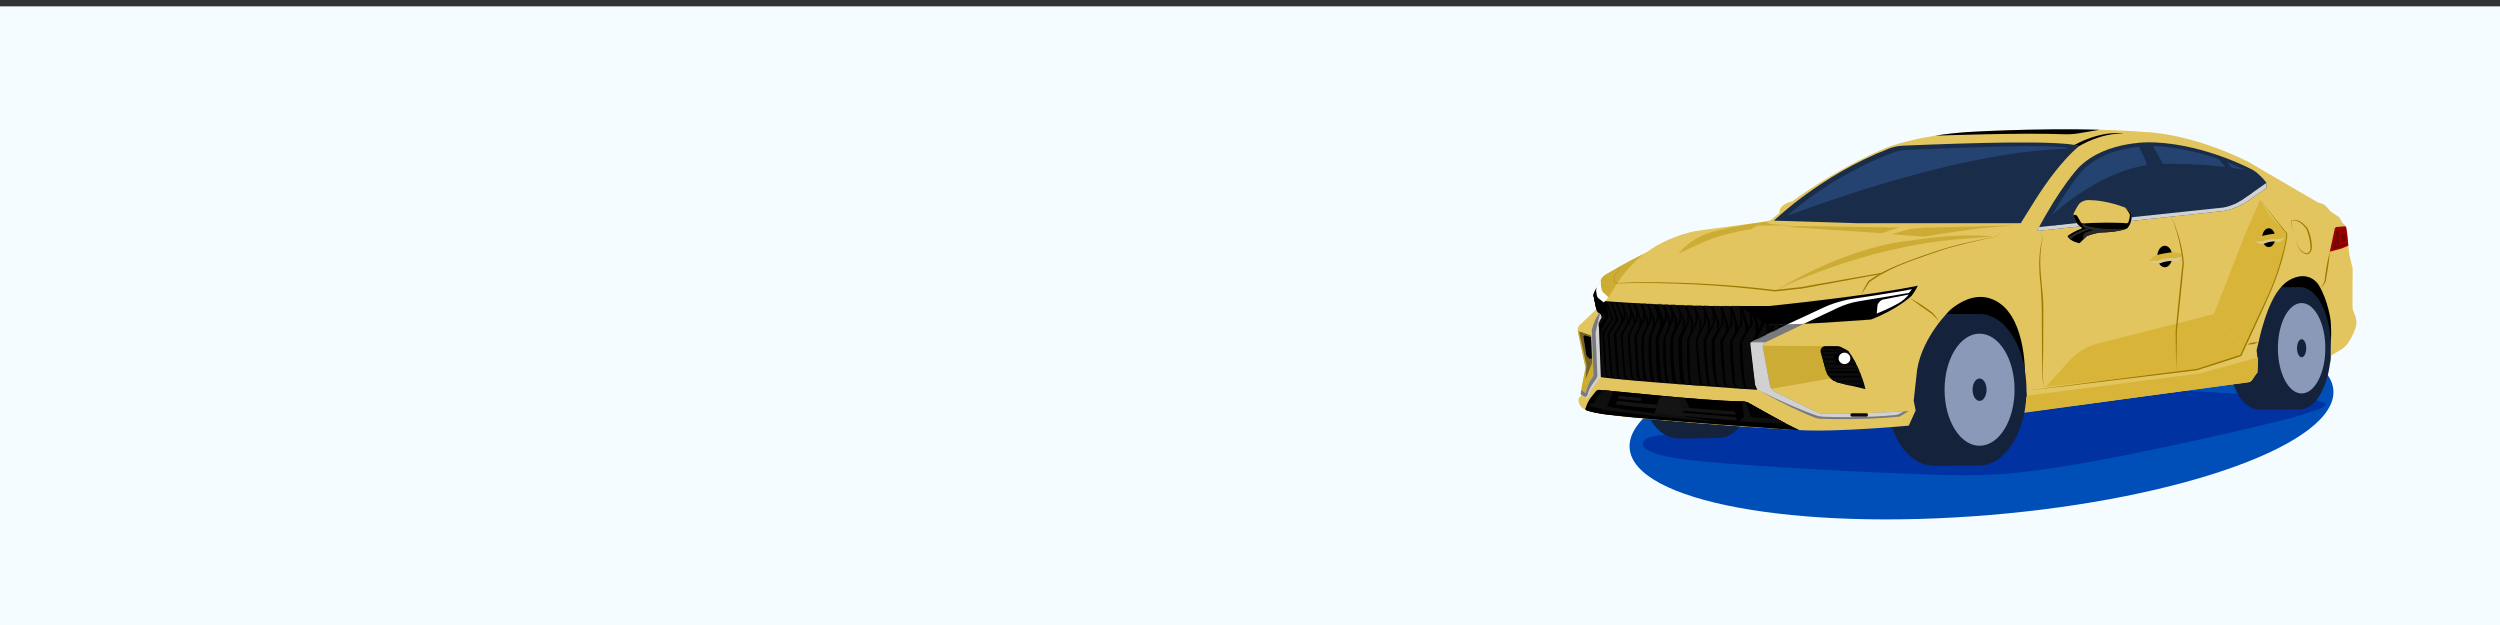 <?xml version="1.0" encoding="UTF-8"?> <svg xmlns="http://www.w3.org/2000/svg" width="1600" height="400" viewBox="0 0 1600 400" fill="none"><rect x="0" y="0" width="1600" height="400" fill="#333333" stroke="none"/><g clip-path="url(#clip0_1_1105)"><path d="M1600 4.07H0V404.07H1600V4.07Z" fill="#F5FCFF"></path><path d="M1273.27 329.61C1397.63 319.25 1496.16 283.39 1493.34 249.5C1490.52 215.61 1387.41 196.54 1263.05 206.89C1138.69 217.24 1040.16 253.11 1042.98 287C1045.8 320.89 1148.9 339.96 1273.27 329.61Z" fill="#004EB7"></path><path d="M1183.02 265.75C1151.82 269.19 1068.52 277.8 1059.83 278.83C1051.14 279.86 1041.82 288.24 1072.64 293.26C1103.46 298.29 1229.35 304.15 1255.64 304.15C1281.93 304.15 1298.59 302.47 1339 295.35C1379.41 288.23 1462.28 269.24 1471.68 265.89C1481.07 262.54 1503.05 258 1472.83 254.96C1442.61 251.92 1360.21 248.13 1335.69 246.97C1311.17 245.81 1212.82 262.47 1183.02 265.75Z" fill="#0032A1"></path><path d="M1222.49 217.08L1285.31 219.58L1297.2 253.25L1323.75 246.89L1457.86 213.54L1490.13 226.93L1499.87 213.69L1491.06 174.87L1431.83 171.11L1305.41 191.13L1262.44 180.39L1231.79 200.68L1222.49 217.08Z" fill="black"></path><path d="M1266.92 297.85C1283.52 297.85 1296.97 276.163 1296.97 249.41C1296.97 222.657 1283.52 200.97 1266.92 200.97C1250.32 200.97 1236.87 222.657 1236.87 249.41C1236.87 276.163 1250.32 297.85 1266.92 297.85Z" fill="#14233B"></path><path d="M1236.87 297.85C1253.47 297.85 1266.92 276.163 1266.92 249.41C1266.92 222.657 1253.47 200.97 1236.87 200.97C1220.27 200.97 1206.82 222.657 1206.82 249.41C1206.82 276.163 1220.27 297.85 1236.87 297.85Z" fill="#14233B"></path><path d="M1236.87 298.2L1266.92 297.85V200.97H1236.87V298.2Z" fill="#14233B"></path><path d="M1266.92 285.28C1279.29 285.28 1289.32 269.221 1289.32 249.41C1289.32 229.6 1279.29 213.54 1266.92 213.54C1254.55 213.54 1244.52 229.6 1244.52 249.41C1244.52 269.221 1254.55 285.28 1266.92 285.28Z" fill="#8B99B9"></path><path d="M1266.92 256.58C1269.39 256.58 1271.4 253.37 1271.4 249.41C1271.4 245.45 1269.39 242.24 1266.92 242.24C1264.45 242.24 1262.44 245.45 1262.44 249.41C1262.44 253.37 1264.45 256.58 1266.92 256.58Z" fill="#14233B"></path><path d="M1099.92 280.31C1114.8 280.31 1126.86 256.205 1126.86 226.47C1126.86 196.735 1114.8 172.63 1099.92 172.63C1085.04 172.63 1072.98 196.735 1072.98 226.47C1072.98 256.205 1085.04 280.31 1099.92 280.31Z" fill="#14233B"></path><path d="M1072.99 280.31C1087.87 280.31 1099.93 256.205 1099.93 226.47C1099.93 196.735 1087.87 172.63 1072.99 172.63C1058.11 172.63 1046.05 196.735 1046.05 226.47C1046.05 256.205 1058.11 280.31 1072.99 280.31Z" fill="#14233B"></path><path d="M1072.99 280.71L1099.92 280.31V172.64H1072.99V280.71Z" fill="#14233B"></path><path d="M1472.06 261.95C1482.97 261.95 1491.82 244.453 1491.82 222.87C1491.82 201.287 1482.97 183.79 1472.06 183.79C1461.15 183.79 1452.3 201.287 1452.3 222.87C1452.3 244.453 1461.15 261.95 1472.06 261.95Z" fill="#14233B"></path><path d="M1445.32 261.95C1456.23 261.95 1465.08 244.453 1465.08 222.87C1465.08 201.287 1456.23 183.79 1445.32 183.79C1434.41 183.79 1425.56 201.287 1425.56 222.87C1425.56 244.453 1434.41 261.95 1445.32 261.95Z" fill="#14233B"></path><path d="M1445.32 262.23L1472.06 261.95V183.79H1445.32V262.23Z" fill="#14233B"></path><path d="M1473.04 251.8C1481.42 251.8 1488.22 238.848 1488.22 222.87C1488.22 206.892 1481.42 193.94 1473.04 193.94C1464.66 193.94 1457.86 206.892 1457.86 222.87C1457.86 238.848 1464.66 251.8 1473.04 251.8Z" fill="#8B99B9"></path><path d="M1473.04 228.66C1474.67 228.66 1475.99 226.068 1475.99 222.87C1475.99 219.672 1474.67 217.08 1473.04 217.08C1471.41 217.08 1470.09 219.672 1470.09 222.87C1470.09 226.068 1471.41 228.66 1473.04 228.66Z" fill="#14233B"></path><path d="M1024.65 178.75C1025.41 177.38 1026.55 176.26 1027.93 175.52C1031.38 173.68 1038.5 169.08 1051.89 162.45C1053.23 161.79 1054.52 161.02 1055.73 160.15C1058.95 157.81 1067.43 152.4 1081.33 148.71C1083.35 148.17 1085.41 147.79 1087.48 147.52L1126.93 142.26L1131.83 141.28C1132.73 141.1 1133.57 140.69 1134.27 140.1L1138.8 136.26C1138.8 136.26 1137.77 131.09 1147.09 128.81C1147.09 128.81 1174.38 108.12 1208.56 94.01C1208.56 94.01 1227.57 86.76 1258.62 84.57C1258.62 84.57 1323.21 80.49 1373.69 84.57C1373.69 84.57 1400.97 84.88 1438.6 103.38L1483.75 129.72L1485.57 130.17C1486.83 130.49 1487.97 131.18 1488.83 132.17L1491.59 135.36L1497.23 139.12L1499.11 142.57L1500 143.35C1501.04 144.26 1501.7 145.53 1501.85 146.91L1503.51 162.64L1505.7 171.77L1505.59 195.1C1505.59 196.13 1505.66 197.16 1505.81 198.18L1507.3 202.01C1508.35 204.7 1508.4 207.67 1507.41 210.38C1506.4 213.14 1504.84 216.36 1503.01 219.16C1501.7 221.17 1499.9 222.82 1497.84 224.05L1489.04 229.29C1489.04 229.29 1493.16 223.8 1491.59 204.99C1491.59 204.99 1490.08 192.68 1484.15 182.68C1481.33 177.94 1475.74 175.71 1470.41 177.15C1466.47 178.22 1461.84 180.21 1457.09 187.34C1457.09 187.34 1450.67 195.9 1445.81 217.53L1444.24 224.11L1444.87 230.38L1444.61 237.09C1444.57 238.03 1444.27 238.95 1443.74 239.72L1441.35 243.21C1440.79 244.02 1439.92 244.56 1438.94 244.69L1293.1 264.24L1297.18 253.27L1295.93 246.69C1295.93 246.69 1298.12 215.65 1285.27 199.34C1285.27 199.34 1271.41 179.27 1248.4 198.09C1248.4 198.09 1230.4 215.02 1226.95 236.66L1224.76 256.41L1226.01 262.68L1221.62 272.4C1221.62 272.4 1175.21 276.79 1150.76 275.22C1150.76 275.22 1098.08 272.4 1049.8 267.69C1049.8 267.69 1032.51 266.44 1017.66 263.41C1015.89 263.05 1014.23 262.28 1012.8 261.16L1012.68 261.07C1011.37 260.04 1010.51 258.54 1010.29 256.89L1010.21 256.3C1010.07 255.23 1010.62 254.18 1011.58 253.7L1011.7 253.55C1012.3 252.79 1012.5 251.78 1012.24 250.85C1011.99 249.96 1011.98 249.01 1012.21 248.12L1014.74 235.38L1009.75 211.88C1009.44 210.43 1009.96 208.92 1011.1 207.97L1021.64 197.96L1019.95 189.74C1019.78 188.93 1019.9 188.08 1020.27 187.34L1024.51 178.99C1024.56 178.9 1024.61 178.82 1024.65 178.75Z" fill="#E2C55F"></path><path d="M1289.32 269.3L1294.92 267.05C1294.92 267.05 1299.51 252.27 1294.92 231.77L1291.39 230.36L1293.12 254.31L1289.32 265.24V269.3Z" fill="#14233B"></path><path d="M1488.57 213.69L1491.53 216.08C1491.53 216.08 1492.06 227.11 1491.28 232.08L1488.58 231.36V226.7V220.6V213.69H1488.57Z" fill="#14233B"></path><path d="M1130.09 249.48L1176.71 241.27L1173.55 221.49L1125.74 221.08L1130.09 249.48Z" fill="#CDAC35"></path><path d="M1125.74 221.08H1175.79L1203.32 200.68L1154.52 205.43L1125.74 221.08Z" fill="#E2C55F"></path><path d="M1215.77 266.61L1221.58 263.08C1221.58 263.08 1189.62 265.18 1167.41 264.89C1165.7 264.87 1164.03 264.47 1162.49 263.72L1136.04 250.83C1134.29 249.98 1133.05 248.35 1132.69 246.43L1128.19 222.2C1127.96 220.94 1128.6 219.67 1129.76 219.12L1158.64 205.29L1141.27 204.37L1113.11 218.42L1117.88 245.22C1117.88 245.22 1142.44 260.05 1161.83 267.38C1162.84 267.76 1163.9 267.97 1164.97 268C1171.82 268.23 1193.99 268.82 1215.77 266.61Z" fill="#787A7F"></path><path d="M1218.47 263.26C1209.91 263.77 1185.44 265.11 1167.4 264.88C1165.7 264.86 1164.02 264.46 1162.49 263.71L1136.04 250.82C1134.29 249.97 1133.05 248.34 1132.69 246.42L1128.19 222.19C1127.96 220.93 1128.6 219.66 1129.76 219.11H1119.2L1121.96 248.02C1121.96 248.02 1144.34 259.48 1162.08 265.76C1163.69 266.33 1165.37 266.65 1167.08 266.72C1173.91 266.99 1193.43 267.5 1213.04 265.62C1214.08 265.52 1215.09 265.19 1216 264.68L1218.47 263.26Z" fill="#D1D1D1"></path><path d="M1194.49 266.65H1185.26C1184.72 266.65 1184.29 266.21 1184.29 265.68V265.44C1184.29 264.9 1184.73 264.47 1185.26 264.47H1194.49C1195.03 264.47 1195.46 264.91 1195.46 265.44V265.68C1195.47 266.21 1195.03 266.65 1194.49 266.65Z" fill="#0C0C0C"></path><path d="M1012.67 251.06L1015.12 252.31L1020.48 240.84L1018.85 215.04L1009.77 211.88L1010.09 213.37L1014.76 235.38L1012.23 248.12C1012.22 248.11 1011.94 250.01 1012.67 251.06Z" fill="#CDAC35"></path><path d="M1014.09 214.75L1015.29 222.99L1016.48 223.76L1015.12 215.15L1014.09 214.75Z" fill="white"></path><path d="M1491.06 161.12C1490.76 165.82 1489.96 170.97 1489.21 175.64C1488.95 177.27 1488.67 178.9 1488.36 180.53C1487.38 181.95 1486.37 183.36 1485.31 184.74C1485.99 183.43 1487.16 181.11 1487.68 180.34C1488.34 173.86 1489.45 167.44 1491.06 161.12Z" fill="#9B7800"></path><path d="M1438.28 220.42C1440.45 219.31 1442.78 218.85 1445.21 219.09C1443.04 220.21 1440.71 220.65 1438.28 220.42Z" fill="#9B7800"></path><path d="M1296.46 259.86L1297.2 253.25L1407.89 238.98L1445.21 228.66L1444.88 238.47L1440.28 243.38L1296.97 261.74" fill="#D8B538"></path><path opacity="0.52" d="M1010.62 212.11C1010.99 212.11 1018.19 214.67 1018.19 214.67L1018.89 231.44C1018.91 231.98 1018.82 232.52 1018.62 233.02L1014.77 242.76L1015.33 234.45C1015.36 233.97 1015.33 233.48 1015.22 233L1010.62 212.11Z" fill="#232222"></path><path d="M1018.24 215.79L1014.53 214.69C1013.94 214.52 1013.38 215.01 1013.47 215.61L1015.28 227.27C1015.28 227.27 1016.88 230.3 1018.8 229.48L1018.24 215.79Z" fill="black"></path><path d="M1135.32 141.22C1135.32 141.22 1164.52 112.43 1208.74 95.16C1211.66 94.02 1214.74 93.35 1217.87 93.22C1262.54 91.38 1318.49 89.63 1330.79 93.45C1330.79 93.45 1319.07 101.84 1302.51 128.05L1293.28 142.84C1293.28 142.84 1230.86 142.84 1188.07 142.84L1135.32 141.22Z" fill="#192D4B"></path><path d="M1143.49 138.46C1143.49 138.46 1170.57 112.98 1211.56 97.7C1214.26 96.69 1217.12 96.1 1220.02 95.99C1261.44 94.36 1314.57 91.98 1323.64 94.83C1323.64 94.83 1313.85 103.61 1298.5 126.81L1289.94 139.9C1289.94 139.9 1232.07 139.9 1192.4 139.9L1143.49 138.46Z" fill="#254370"></path><path d="M1210 149.91L1230.79 151.45C1265.86 146.02 1265.64 146.2 1289.39 144.25L1231.11 145.72L1222.76 146.52L1210 149.91Z" fill="#CDAC35"></path><path d="M1074.17 162.45C1074.17 162.45 1088.88 154.96 1099.39 151.45C1099.39 151.45 1109.11 148.49 1120.38 146.72C1121.28 146.58 1124.21 144.45 1125.11 144.37L1148.81 144.25C1148.81 144.25 1148.26 144.25 1137.83 143.75C1130.55 143.4 1130.4 141.86 1130.4 141.86C1130.4 141.86 1113.67 143.75 1096.87 148.12C1090.79 149.7 1085.06 152.49 1080.18 156.44C1078.05 158.15 1075.93 160.17 1074.17 162.45Z" fill="#CDAC35"></path><path d="M1142.12 145.16L1204.25 149.25L1215.58 145.6L1152.69 144.65L1142.12 145.16Z" fill="#CDAC35"></path><path d="M1135.96 186.06C1135.96 186.06 1190.84 157.81 1255.44 152.96L1275.3 151.43C1275.3 151.43 1257.36 148.43 1221.59 154.13C1221.58 154.15 1186.23 156.15 1135.96 186.06Z" fill="#CDAC35"></path><path d="M1139.35 139.9C1139.35 139.9 1249.67 95.97 1325.8 95.15L1303.7 124.08L1291.25 141.86L1236.39 140.87L1173.33 141.86L1139.35 139.9Z" fill="#192D4B"></path><path d="M1178.78 233.34C1181.79 233.34 1184.23 231.603 1184.23 229.46C1184.23 227.317 1181.79 225.58 1178.78 225.58C1175.77 225.58 1173.33 227.317 1173.33 229.46C1173.33 231.603 1175.77 233.34 1178.78 233.34Z" stroke="#262C00" stroke-miterlimit="10"></path><path d="M1165.29 225.49L1168.46 236.95C1169.56 240.92 1172.73 243.98 1176.74 244.94L1193.87 249.02C1193.87 249.02 1190.26 234.06 1182.9 224.7C1182.59 224.31 1179.83 222.89 1178.23 222.09C1177.5 221.72 1176.69 221.53 1175.87 221.53H1168.22C1167.25 221.53 1166.34 221.99 1165.77 222.77C1165.21 223.57 1165.03 224.56 1165.29 225.49Z" fill="black"></path><path d="M1187.83 247.27L1193.48 248.68L1193.07 246.89L1187.83 247.27Z" fill="#0C0C0C"></path><path d="M1182.96 246.59L1193.13 246.29L1192.46 244.17L1174.93 244.49L1182.96 246.59Z" fill="#0C0C0C"></path><path d="M1170.86 241.5L1173.42 243.7H1192.31L1191.55 241.5H1170.86Z" fill="#0C0C0C"></path><path d="M1170.13 240.57H1191.21L1190.51 238.73H1169.1L1170.13 240.57Z" fill="#0C0C0C"></path><path d="M1168.65 237.54H1190.03L1189.28 235.92L1168.24 236.14L1168.65 237.54Z" fill="#0C0C0C"></path><path d="M1168.06 235.46H1189.13L1188.28 233.64L1167.42 233.15L1168.06 235.46Z" fill="#0C0C0C"></path><path d="M1167.2 232.37L1187.83 232.72L1186.73 230.64L1166.58 230.11L1167.2 232.37Z" fill="#0C0C0C"></path><path d="M1166.34 229.26L1185.95 230L1184.8 227.44H1165.84L1166.34 229.26Z" fill="#0C0C0C"></path><path d="M1165.63 226.67H1184.03L1182.96 224.88L1165.23 225.26L1165.63 226.67Z" fill="#0C0C0C"></path><path d="M1165.26 224.46C1165.27 224.36 1182.39 224.46 1182.39 224.46L1180.48 223.4H1165.58L1165.26 224.46Z" fill="#0C0C0C"></path><path d="M1179.09 233.24C1182.1 233.24 1184.54 231.503 1184.54 229.36C1184.54 227.217 1182.1 225.48 1179.09 225.48C1176.08 225.48 1173.64 227.217 1173.64 229.36C1173.64 231.503 1176.08 233.24 1179.09 233.24Z" fill="black"></path><path d="M1180.47 233.01C1182.55 233.01 1184.23 231.376 1184.23 229.36C1184.23 227.344 1182.55 225.71 1180.47 225.71C1178.39 225.71 1176.71 227.344 1176.71 229.36C1176.71 231.376 1178.39 233.01 1180.47 233.01Z" fill="white"></path><path d="M1012.05 249.47L1014.39 251.43C1014.56 251.58 1014.83 251.49 1014.88 251.27C1015.25 249.68 1016.66 244.48 1019.83 240.73L1018.7 211.48C1018.7 211.48 1020.09 204.76 1023.49 200.59L1026.16 201.22L1028.46 210.45L1025.58 239.64L1018.92 248.7L1016.8 253.99C1016.54 254.64 1015.75 254.9 1015.15 254.53L1011.6 252.3L1012.05 249.47Z" fill="#D1D1D1"></path><path d="M1297.06 260.4L1295.71 264.11L1439.01 244.56C1439.97 244.43 1440.83 243.89 1441.38 243.08L1442.25 241.78L1297.06 260.4Z" fill="#D8B538"></path><path d="M1021.74 197.96L1020.05 189.74C1019.88 188.93 1020 188.08 1020.37 187.34L1024.61 178.99C1025.36 177.51 1026.55 176.3 1028.02 175.52C1031.47 173.68 1038.59 169.08 1051.98 162.45C1051.98 162.45 1040.81 171.7 1034.71 181.77L1029.42 190.31L1021.74 197.96Z" fill="#CDAC35"></path><path d="M1024.56 241.34L1023.47 213.15L1023.33 208.29C1023.3 207.25 1023.54 206.21 1024.03 205.29L1025.06 203.34L1024.57 201.33C1024.57 201.33 1022.1 200.03 1021.56 197.44L1019.97 189.73C1019.97 189.73 1019.54 188.81 1020.29 187.33L1021.9 184.15C1021.9 184.15 1022.01 187.24 1023.59 190.15L1026.72 192.7C1026.72 192.7 1074.34 196.46 1115.07 195.92C1115.07 195.92 1132.26 207.63 1132.26 207.75C1132.26 207.87 1143.5 207.76 1143.5 207.76L1120.07 219.02L1123.25 246.36L1124.59 249.46C1124.58 249.47 1042.15 244.01 1024.56 241.34Z" fill="black"></path><mask id="mask0_1_1105" style="mask-type:luminance" maskUnits="userSpaceOnUse" x="1019" y="184" width="125" height="66"><path d="M1024.56 241.34L1023.47 213.15L1023.33 208.29C1023.3 207.25 1023.54 206.21 1024.03 205.29L1025.06 203.34L1024.57 201.33C1024.57 201.33 1022.1 200.03 1021.56 197.44L1019.97 189.73C1019.97 189.73 1019.54 188.81 1020.29 187.33L1021.9 184.15C1021.9 184.15 1022.01 187.24 1023.59 190.15L1026.72 192.7C1026.72 192.7 1074.34 196.46 1115.07 195.92C1115.07 195.92 1132.26 207.63 1132.26 207.75C1132.26 207.87 1143.5 207.76 1143.5 207.76L1120.07 219.02L1123.25 246.36L1124.59 249.46C1124.58 249.47 1042.15 244.01 1024.56 241.34Z" fill="white"></path></mask><g mask="url(#mask0_1_1105)"><path d="M1028.18 197.07L1029.57 201.57C1029.7 202 1029.65 202.46 1029.43 202.86L1024.7 211.31C1024.61 211.48 1024.56 211.66 1024.56 211.85V239.72C1024.56 240.01 1024.66 240.3 1024.85 240.52L1025.54 241.35H1028.32L1027.4 239.08C1027.27 238.85 1027.2 238.6 1027.18 238.35L1025.32 213.21C1025.3 212.94 1025.37 212.68 1025.53 212.46L1030.94 204.92C1031.3 204.42 1031.38 203.78 1031.17 203.21L1028.49 195.93L1028.18 197.07Z" fill="#0C0C0C"></path><path d="M1029.25 195.02V193.21H1030.6L1033.74 202.56C1033.79 202.72 1033.82 202.88 1033.82 203.05V205.08C1033.82 205.56 1033.68 206.03 1033.41 206.43L1029.09 212.8C1028.8 213.24 1028.66 213.76 1028.7 214.28L1030.7 239.02C1030.73 239.35 1030.82 239.67 1030.97 239.97L1031.85 241.65L1029.64 241.56L1028.59 239.41C1028.44 239.1 1028.35 238.77 1028.33 238.43L1026.73 213.83C1026.7 213.43 1026.81 213.03 1027.03 212.69L1032.18 204.74C1032.45 204.33 1032.51 203.81 1032.34 203.34L1029.25 195.02Z" fill="#0C0C0C"></path><path d="M1031.71 193.22L1033.81 193.59L1037.39 202.99C1037.45 203.16 1037.49 203.34 1037.49 203.52V205.54C1037.49 205.97 1037.37 206.39 1037.15 206.76L1033.03 213.48C1032.82 213.83 1032.72 214.24 1032.75 214.65L1034.57 239.63C1034.59 239.94 1034.69 240.24 1034.85 240.5L1035.88 242.24L1033.22 242.23L1032.02 239.6C1031.96 239.46 1031.92 239.31 1031.91 239.15L1030.13 214.55C1030.1 214.05 1030.22 213.56 1030.49 213.14L1035.56 205.11C1035.83 204.67 1035.88 204.13 1035.7 203.65L1031.71 193.22Z" fill="#0C0C0C"></path><path d="M1039.54 205.04L1034.84 212.86C1034.53 213.37 1034.39 213.96 1034.43 214.55L1036.17 240.06L1037.48 242.68L1040.47 243.05L1039.22 240.68L1037.19 215.23C1037.13 214.48 1037.3 213.72 1037.68 213.07L1040.99 207.32C1041.25 206.87 1041.37 206.35 1041.33 205.83L1041.18 203.66C1041.16 203.34 1041.08 203.02 1040.96 202.72L1040.39 201.34L1040.19 203.63C1040.18 203.78 1040.13 203.93 1040.06 204.07L1039.54 205.04Z" fill="#0C0C0C"></path><path d="M1038.92 203.34L1034.67 193.65C1036.2 193.7 1037.26 193.78 1037.26 193.78L1038.77 197.66C1039 198.26 1039.12 198.91 1039.12 199.55L1039.08 203.31C1039.07 203.39 1038.95 203.41 1038.92 203.34Z" fill="#0C0C0C"></path><path d="M1038.45 193.93C1039.9 193.93 1041.5 194.04 1041.5 194.04L1042.94 197.63C1043.07 197.95 1043.13 198.29 1043.11 198.63L1042.91 203.35C1042.9 203.67 1042.81 203.98 1042.66 204.27L1042.13 205.29L1042.12 204.4C1042.12 204.08 1042.06 203.76 1041.95 203.46L1038.45 193.93Z" fill="#0C0C0C"></path><path d="M1044.21 201.88V203.82C1044.21 203.98 1044.17 204.15 1044.09 204.29L1039.07 213.17C1038.66 213.89 1038.47 214.71 1038.52 215.54C1038.78 220.04 1039.71 235.27 1040.64 240.43L1041.73 243.05L1044.86 243.31L1043.55 240.32C1043.55 240.32 1041.62 221.9 1041.76 214.75C1041.76 214.5 1041.83 214.26 1041.95 214.03L1045.16 207.98C1045.26 207.8 1045.31 207.59 1045.31 207.39V204.12C1045.31 203.96 1045.27 203.81 1045.19 203.67L1044.21 201.88Z" fill="#0C0C0C"></path><path d="M1042.68 194.21H1045.31L1047.22 199.07V203.94L1046.3 205.72V203.38L1042.68 194.21Z" fill="#0C0C0C"></path><path d="M1048.35 201.88V203.85C1048.35 204.09 1048.29 204.31 1048.17 204.52C1047.38 205.86 1044.24 211.35 1043.12 214.86C1043.12 214.86 1044.28 238.54 1044.99 240.73C1044.99 240.73 1045.5 242.22 1046.21 243.31L1049.22 243.74C1049.22 243.74 1048.1 242.06 1047.54 240.48C1047.54 240.48 1046.03 221.33 1046.17 214.91C1046.17 214.91 1047.41 212.36 1049.07 208.71C1049.16 208.5 1049.22 208.27 1049.22 208.04V204.38C1049.22 204.07 1049.16 203.76 1049.03 203.47L1048.35 201.88Z" fill="#0C0C0C"></path><path d="M1046.73 194.21H1049.57L1051.3 198.76C1051.43 199.11 1051.5 199.48 1051.5 199.85V204.31C1051.5 204.49 1051.45 204.66 1051.36 204.81L1050.6 206.06L1050.55 204.5C1050.54 204.3 1050.5 204.1 1050.43 203.91L1046.73 194.21Z" fill="#0C0C0C"></path><path d="M1051.17 194.21H1053.75L1055.66 199.61V204.79L1054.78 206.7L1054.85 204.5L1051.17 194.21Z" fill="#0C0C0C"></path><path d="M1052.67 202.48V205.29C1052.67 205.29 1048.6 212.11 1047.55 215.38C1047.55 215.38 1048.49 234.76 1049.22 240.62C1049.22 240.62 1049.83 242.85 1050.51 243.74H1052.67C1052.67 243.74 1052.42 243.27 1051.68 241.17C1051.68 241.17 1049.6 223.39 1050.82 214.88L1053.91 208.34L1053.42 203.65L1052.67 202.23" fill="#0C0C0C"></path><path d="M1056.88 202.23V205C1056.88 205 1054.67 208.81 1052.18 215.45C1052.18 215.45 1051.61 229.82 1053.42 241.66L1054.49 244.16H1057.16L1056.33 241.95C1056.33 241.95 1054.32 228.74 1055.22 215.66L1057.85 209.5V204.81L1056.88 202.23Z" fill="#0C0C0C"></path><path d="M1054.97 194.21C1054.99 194.3 1057.85 194.21 1057.85 194.21L1060.26 199.96V204.72L1058.99 207.75L1059.06 204.65L1054.97 194.21Z" fill="#0C0C0C"></path><path d="M1061.33 202.6V205.29C1061.33 205.29 1058.85 208.96 1056.92 216.15C1056.92 216.15 1056.42 234.17 1058.62 243.05L1059.1 244.5H1061.33L1060.64 242.25C1060.64 242.25 1059.38 226.04 1059.63 216.4C1059.63 216.4 1061.02 212.24 1062.28 209.85V204.62L1061.33 202.6Z" fill="#0C0C0C"></path><path d="M1060.7 194.21H1063.54L1065.27 198.76C1065.4 199.11 1065.47 199.48 1065.47 199.85V204.31C1065.47 204.49 1065.42 204.66 1065.33 204.81L1064.57 206.06L1064.52 204.5C1064.51 204.3 1064.47 204.1 1064.4 203.91L1060.7 194.21Z" fill="#0C0C0C"></path><path d="M1065.14 194.21H1067.72L1069.63 199.61V204.79L1068.75 206.7L1068.82 204.5L1065.14 194.21Z" fill="#0C0C0C"></path><path d="M1066.64 202.49V205.4C1066.64 205.4 1062.61 213.36 1061.56 216.75C1061.56 216.75 1062.46 235.92 1063.19 241.99C1063.19 241.99 1063.8 244.3 1064.48 245.22H1066.64C1066.64 245.22 1066.39 244.73 1065.65 242.56C1065.65 242.56 1063.5 225.3 1064.72 216.49L1067.88 208.56L1067.39 203.7L1066.64 202.23" fill="#0C0C0C"></path><path d="M1070.85 202.23V205.07C1070.85 205.07 1068.93 208.46 1066.65 214.43C1066.31 215.31 1066.13 216.25 1066.11 217.19C1066.02 221.16 1065.92 232.76 1067.39 242.65L1068.46 245.21H1071.13L1070.3 242.94C1070.3 242.94 1068.29 229.39 1069.19 215.98L1071.67 210.03C1071.77 209.79 1071.82 209.54 1071.82 209.28V204.86L1070.85 202.23Z" fill="#0C0C0C"></path><path d="M1068.94 194.21C1068.97 194.3 1072.11 194.21 1072.11 194.21L1074.76 199.96V204.72L1073.37 207.75L1073.45 204.65L1068.94 194.21Z" fill="#0C0C0C"></path><path d="M1076.13 202.6V205.38C1076.13 205.38 1073.19 209.18 1070.9 216.61C1070.9 216.61 1070.3 235.25 1072.92 244.43L1073.49 245.93H1076.13L1075.31 243.6C1075.31 243.6 1073.82 226.84 1074.12 216.87C1074.12 216.87 1075.57 213.08 1076.98 210.57C1077.16 210.26 1077.26 209.91 1077.26 209.55V204.69L1076.13 202.6Z" fill="#0C0C0C"></path><path d="M1073.79 195.13H1077.76L1079.92 200.14V206.06L1077.9 210.11L1078.6 206.06L1073.79 195.13Z" fill="#0C0C0C"></path><path d="M1080.89 202.62V206.7C1080.89 206.7 1078.45 211.22 1076.5 217.14C1076.5 217.14 1076.43 235.13 1077.96 243.73L1078.69 246.26H1081.3L1080.67 244.15C1080.67 244.15 1078.93 229.54 1079.9 217L1082.01 212.14C1082.13 211.86 1082.2 211.55 1082.2 211.24V205.44L1080.89 202.62Z" fill="#0C0C0C"></path><path d="M1079.36 195.13H1083.19L1085 200.14L1085.28 206.06L1082.98 210.81L1083.68 205.65L1079.36 195.13Z" fill="#0C0C0C"></path><path d="M1086.33 202.23V206.06L1081.16 217.25C1081.16 217.25 1080.93 232.52 1082.32 244.78L1082.88 246.63L1088.5 246.89L1087.54 244.15C1087.54 244.15 1085.4 225.78 1085.28 217.18L1087.56 212.33C1087.72 211.99 1087.8 211.62 1087.8 211.25V206.05L1086.33 202.23Z" fill="#0C0C0C"></path><path d="M1084.83 195.68L1089.09 206.34L1088.51 210.81L1090.42 206.7V199.01L1088.96 195.13L1084.83 195.68Z" fill="#0C0C0C"></path><path d="M1091.63 202.62V206.7C1091.63 206.7 1087.13 215.56 1086.63 217.42C1086.63 217.42 1087.77 239.25 1089.13 245.21L1089.7 246.89L1093.63 247.18L1092.35 244.32C1092.35 244.32 1090.36 227.59 1090.14 217.7L1092.68 213.06C1092.94 212.59 1093.07 212.07 1093.06 211.53L1093 206.05L1091.63 202.62Z" fill="#0C0C0C"></path><path d="M1090.42 195.13L1094.31 195.51L1095.96 199.62L1096.3 207.22L1094.11 210.81L1094.59 206.39L1090.42 195.13Z" fill="#0C0C0C"></path><path d="M1096.3 195.37H1100.34L1101.78 199.21V207.75L1099.52 211.32L1100.54 207.08L1096.3 195.37Z" fill="#0C0C0C"></path><path d="M1101.78 195.37H1106.77L1107.53 198.66V207.75L1105.75 209.82L1106.16 207.75L1101.78 195.37Z" fill="#0C0C0C"></path><path d="M1108.08 195.13L1112.39 207.75L1111.91 210.11L1113.69 207.75V195.37L1108.08 195.13Z" fill="#0C0C0C"></path><path d="M1115.06 195.92L1118.69 207.49V209.82L1120.06 207.83V198.11L1115.06 195.92Z" fill="#0C0C0C"></path><path d="M1123.55 201.53L1125.33 207.76V210.81L1126.97 207.7V202.97L1123.55 201.53Z" fill="#0C0C0C"></path><path d="M1132.24 206.17V208.38V211.32L1134.09 208.45V205.37L1132.24 206.17Z" fill="#0C0C0C"></path><path d="M1140.12 207.01V208.79L1142.31 208.35V207.01H1140.12Z" fill="#0C0C0C"></path><path d="M1097.13 202.23L1097.42 205.93C1097.47 206.62 1097.32 207.31 1096.96 207.91C1095.81 209.84 1093.15 214.47 1091.91 217.77C1091.91 217.77 1092.66 236.91 1094.05 244.49L1095.26 247.19H1096.29H1099.03L1097.59 244.49C1097.59 244.49 1094.93 233.99 1095.47 217.4L1098.41 212.39C1098.82 211.69 1099.03 210.9 1099.03 210.09V207.1C1099.03 206.84 1098.98 206.58 1098.87 206.33L1097.13 202.23Z" fill="#0C0C0C"></path><path d="M1102.51 202.23L1103.16 207.01C1103.16 207.01 1099.58 213.3 1097.3 218.02C1097.3 218.02 1097.76 238.95 1099.04 244.89L1100.64 247.74H1104.65L1103.08 245.22C1103.08 245.22 1101.15 230.32 1100.97 218.19L1104.27 212.7C1104.51 212.3 1104.63 211.83 1104.61 211.37L1104.4 207.22C1104.38 206.89 1104.31 206.56 1104.18 206.26L1102.51 202.23Z" fill="#0C0C0C"></path><path d="M1108.08 200.82L1108.93 206.37C1109.02 206.98 1108.89 207.6 1108.55 208.12C1107.59 209.58 1105.41 213.07 1102.69 218.61C1102.69 218.61 1103.6 239.5 1104.66 245.37L1106.51 248.34L1110.89 248.6L1109.02 245.37C1109.02 245.37 1106.94 229.95 1107.24 218.28L1110.14 213.1C1110.44 212.57 1110.57 211.96 1110.53 211.35L1110.16 206.51C1110.14 206.29 1110.09 206.07 1110.01 205.86L1108.08 200.82Z" fill="#0C0C0C"></path><path d="M1116.92 249.02L1112.14 248.6L1110.55 245.3C1110.55 245.3 1108.87 228.75 1108.89 218.02L1115.4 207.02L1114.39 200.44L1116.92 207.39V212.53C1116.92 212.53 1113.59 217.31 1113.37 219.19C1113.37 219.19 1113.51 235.98 1115.47 245.24L1116.92 249.02Z" fill="#0C0C0C"></path><path d="M1121.01 200.82L1121.98 207.53C1121.98 207.53 1118.12 212.59 1115.07 218.84C1115.07 218.84 1115.37 235.77 1116.93 245.7C1117 246.15 1118.12 249.02 1118.12 249.02H1124.59L1123.25 246.37L1119.83 221.07L1123.56 214.15V207.01L1121.01 200.82Z" fill="#0C0C0C"></path><path d="M1128.97 206.17C1128.75 206.11 1128.97 207.9 1128.97 207.9L1123.55 218.39L1130.31 214.97L1130.91 207.9L1130.02 206.17H1128.97Z" fill="#0C0C0C"></path><path d="M1136 207.32L1134.29 213.16L1138.06 211.32V207.01L1136 207.32Z" fill="#0C0C0C"></path><path d="M1026.17 201.22C1026.11 201.22 1027.42 202.83 1027.42 202.83L1023.04 209.51L1022.38 206.61L1025.95 202.23L1024.89 201.09L1026.17 201.22Z" fill="#0C0C0C"></path></g><path d="M1023.5 200.59C1022.76 199.95 1021.85 198.9 1021.55 197.45L1019.96 189.74C1019.96 189.74 1019.53 188.82 1020.28 187.34L1021.89 184.16C1021.89 184.16 1022 187.25 1023.58 190.16L1026.71 192.71L1023.5 200.59Z" fill="black"></path><path d="M1021.55 197.45L1019.96 189.74C1019.96 189.74 1019.53 188.82 1020.28 187.34L1021.89 184.16C1021.89 184.16 1022 187.25 1023.58 190.16L1023.83 193.89L1024.39 196.03L1021.55 197.45Z" fill="black"></path><path d="M1117.05 195.82H1132.55C1132.55 195.82 1197.97 189.12 1227.39 182.82C1227.39 182.82 1226.21 185.71 1223.45 189.32C1223.45 189.32 1214.52 197.92 1197.44 204.49C1197.44 204.49 1168.73 206.65 1144.88 207.75L1130.91 207.9L1113.11 195.94L1117.05 195.82Z" fill="black"></path><path d="M1143.49 207.76C1143.89 207.56 1161.21 199.54 1167.76 196.51C1169.67 195.62 1171.63 194.85 1173.63 194.2C1176.86 193.15 1181.77 191.71 1185.56 191.24C1185.56 191.24 1216.43 186.7 1223.61 185.07L1221.72 187.46L1189.51 192.85C1184.88 193.62 1180.38 195.03 1176.13 197.03L1154.42 207.27L1143.49 207.76Z" fill="white"></path><path d="M1201.11 200.68C1201.44 200.57 1209.08 197.47 1215.09 194.06C1217.59 192.64 1219.79 190.74 1221.58 188.48L1205.37 191.67C1204.47 191.85 1203.65 192.32 1203.05 193.01L1202.33 193.83C1201.9 194.32 1201.64 194.93 1201.58 195.58L1201.11 200.68Z" fill="white"></path><path d="M1013.94 253.76L1011.61 252.3L1012.05 249.47L1014.39 251.43C1014.56 251.58 1014.83 251.49 1014.88 251.27C1015.23 249.77 1016.51 245.06 1019.3 241.38C1019.63 240.95 1019.82 240.42 1019.79 239.88L1018.69 211.47C1018.69 211.47 1020.08 204.75 1023.48 200.58L1024.07 200.72C1024.07 200.72 1022.09 207.27 1021.17 213.23C1021.17 213.23 1021.85 230.3 1022.34 240.18C1022.34 240.18 1022.46 241.47 1020.68 243.74C1020.68 243.74 1017.06 247.98 1015.89 252.83L1015.73 253.2C1015.44 253.9 1014.59 254.16 1013.94 253.76Z" fill="#787A7F"></path><path d="M1023.36 249.49C1032.15 250.09 1085.37 256.14 1115.35 256.99C1116.92 257.03 1118.44 257.47 1119.8 258.25C1125.44 261.51 1141.32 270.59 1151.33 275.23C1151.33 275.23 1055.76 268.77 1030.22 265.52C1030.22 265.52 1021.73 264.81 1015.28 262.56C1014.91 262.43 1014.7 262.05 1014.78 261.66C1015 260.56 1015.65 258.2 1017.53 255.24L1021.42 250.34C1021.88 249.75 1022.61 249.44 1023.36 249.49Z" fill="black"></path><path d="M1026.21 249.72C1040.35 251 1087.73 256.2 1115.35 256.98C1116.91 257.02 1118.43 257.46 1119.79 258.24C1125.43 261.5 1141.31 270.58 1151.32 275.22C1151.32 275.22 1055.75 268.76 1030.21 265.51C1030.21 265.51 1021.73 264.8 1015.28 262.55C1014.91 262.42 1014.7 262.03 1014.77 261.64C1014.8 261.5 1014.83 261.34 1014.87 261.17C1014.94 260.87 1015.16 260.62 1015.45 260.5L1016.9 259.94L1017.2 259.02C1017.28 258.78 1017.45 258.57 1017.68 258.46L1021.01 256.82L1026.21 249.72Z" fill="black"></path><path d="M1034.83 256.6L1034.23 258.79C1034.23 258.79 1049.2 260.83 1059.78 261.36L1060.54 258.98C1060.53 258.98 1043.45 257.58 1034.83 256.6Z" fill="#141414"></path><path d="M1035.28 255.24L1036.04 253.27C1036.04 253.27 1044.65 254.24 1050.78 254.7L1050.33 256.6C1050.32 256.6 1041.18 255.84 1035.28 255.24Z" fill="#141414"></path><path d="M1076.01 260.68L1076.88 262.78C1076.88 262.78 1100.68 264.94 1110.72 265.46L1110.43 263.28C1110.43 263.28 1092.01 262.08 1076.01 260.68Z" fill="#141414"></path><path d="M1077.22 264.18L1078.04 266.24C1078.04 266.24 1103.06 268.67 1111.47 269.03L1111.02 266.97C1111.02 266.97 1088.1 264.97 1077.22 264.18Z" fill="#141414"></path><path d="M1110.72 256.82C1110.72 256.82 1111.68 265.63 1112.72 269.77C1112.72 269.77 1131.26 270.61 1142.87 271.02L1119.8 258.24C1119.8 258.24 1117.88 256.73 1115.35 256.98L1110.72 256.82Z" fill="black"></path><path d="M1112.72 269.78L1116.09 266.87L1136.86 267.91L1142.87 271.03L1112.72 269.78Z" fill="#0F0F0F"></path><path d="M1100.57 270C1057.65 266.94 1028.47 262.48 1028.47 262.48L1016.91 259.95L1017.69 258.47L1024.09 255.84L1028.47 260.27C1028.47 260.27 1048.01 263.63 1077.65 266.62L1100.57 270Z" fill="#0F0F0F"></path><path d="M1059.06 264.49L1061.6 255.17C1061.6 255.17 1061.74 254.25 1063.98 253.83C1064.22 253.78 1064.47 253.78 1064.71 253.8L1071.76 254.33C1072.38 254.38 1072.97 254.63 1073.44 255.05C1074.1 255.65 1074.99 256.58 1075.31 257.52L1078.59 266.88L1059.06 264.49Z" fill="#141414"></path><path opacity="0.52" d="M1073.32 254.54L1078.59 255.02L1081.07 261.06L1076.36 260.67L1075.35 258.18C1075.03 257.4 1074.57 256.67 1073.98 256.05C1073.48 255.52 1072.47 254.9 1071.66 254.45L1073.32 254.54Z" fill="#232222"></path><path d="M1114.9 256.82L1116.09 266.87L1120.86 267.11L1117.51 258.21C1117.25 257.51 1116.62 257.02 1115.88 256.94L1114.9 256.82Z" fill="#0F0F0F"></path><path d="M1025.32 250.14L1020.48 257.21L1028.47 260.26L1032.46 250.32L1026.22 249.73C1025.86 249.69 1025.52 249.85 1025.32 250.14Z" fill="#0F0F0F"></path><path d="M1303.7 147.84L1422.38 135.12C1422.38 135.12 1429.77 134.32 1437.96 129.13L1450.55 120.34V117.02C1450.55 117.02 1447.15 112.15 1441.76 108.75C1441.76 108.75 1412.39 92.8 1379.82 91.19C1379.82 91.19 1348.19 88.77 1330.04 107.55C1330.04 107.55 1318.28 120 1303.7 147.84Z" fill="#192D4B"></path><path d="M1310.53 142.55C1323.11 119.95 1332.83 109.08 1332.83 109.08C1350.19 91.31 1380.44 93.6 1380.44 93.6C1411.59 95.13 1439.68 110.21 1439.68 110.21C1442.26 111.82 1444.36 113.77 1445.82 115.32L1447.36 117.01L1431.25 127.31C1431.25 127.31 1426.61 129.92 1422.4 130.79L1310.53 142.55Z" fill="#254370"></path><path d="M1305.04 145.3C1304.59 146.13 1304.14 146.98 1303.69 147.84L1422.37 135.12C1422.37 135.12 1429.76 134.32 1437.95 129.13L1450.54 120.34V117.02L1434.76 128.06C1434.76 128.06 1429.37 131.73 1422.97 132.83L1305.04 145.3Z" fill="#D1D1D1"></path><path d="M1385.47 171.05C1388.12 171.05 1390.27 167.965 1390.27 164.16C1390.27 160.355 1388.12 157.27 1385.47 157.27C1382.82 157.27 1380.67 160.355 1380.67 164.16C1380.67 167.965 1382.82 171.05 1385.47 171.05Z" fill="black"></path><path d="M1375.85 166.92C1375.85 166.92 1376.96 167.92 1378.95 168.58C1378.95 168.58 1380.28 168.69 1382.27 168.58C1382.27 168.58 1385.1 166.92 1390.8 166.92C1391.35 166.92 1392.24 167.81 1394.23 166.92L1397.22 164.26C1397.22 164.26 1396.78 162.49 1395.12 162.05C1395.12 162.05 1391.69 161.16 1389.58 161.5C1389.58 161.5 1382.83 162.28 1379.51 163.6C1379.51 163.59 1376.96 164.48 1375.85 166.92Z" fill="#D8B538"></path><path opacity="0.5" d="M1376.25 167.22C1376.74 167.57 1377.66 168.14 1378.95 168.57C1378.95 168.57 1380.12 168.67 1381.91 168.59C1382.13 168.58 1382.34 168.53 1382.54 168.43C1383.37 168.03 1386.11 166.91 1390.8 166.91C1391.35 166.91 1392.24 167.8 1394.23 166.91L1397.03 164.42C1397.08 164.37 1397.04 164.29 1396.97 164.3L1392.26 165.28C1392.06 165.32 1391.86 165.33 1391.66 165.31C1390.42 165.2 1385.52 164.88 1381.72 166.65C1381.47 166.77 1381.2 166.84 1380.93 166.84L1376.36 166.89C1376.18 166.91 1376.11 167.13 1376.25 167.22Z" fill="#E1E1E1"></path><path d="M1491.06 161.12L1498.89 158.96L1502.94 157.24C1502.94 157.24 1502.24 148.32 1501.64 145.87L1501.19 144.81L1495.52 145.26C1494.89 145.31 1494.37 145.77 1494.24 146.38L1491.06 161.12Z" fill="#9F0000"></path><path d="M1500.82 146.49L1495.37 147.84L1492.65 159.54L1498.44 157.94L1501.73 156.7V155.82L1497.19 156.93V148.87L1500.93 147.84L1500.82 146.49Z" fill="#7C0303"></path><path d="M1498.02 149.99V155.15L1501.73 154.23L1501.19 149.25L1498.02 149.99Z" fill="#7C0303"></path><path d="M1309.25 247.62L1403.24 237.01C1405.65 236.74 1408.02 236.23 1410.33 235.48L1431.87 228.55L1435.5 223.76L1416.95 200.97L1342.45 219.89C1335.66 221.61 1329.53 225.3 1324.82 230.48L1309.25 247.62Z" fill="#D8B538"></path><path d="M1437.48 220.87L1455.81 179.43C1455.81 179.43 1463.4 164.12 1463.98 149.54C1463.98 149.54 1451.85 139.08 1446.55 128.05L1437.48 148.36L1416.94 200.96L1435.49 223.75L1437.48 220.87Z" fill="#D8B538"></path><path d="M1398.63 244.68L1444.62 237.07L1444.88 230.36L1398.63 244.68Z" fill="#D8B538"></path><path d="M1305.92 248.74C1305.98 248.74 1305.98 248.64 1305.92 248.64C1305.85 248.64 1305.85 248.74 1305.92 248.74Z" fill="#1800F9"></path><path d="M1327.6 92.77L1330.78 93.45C1330.78 93.45 1344.23 85.06 1359 85.48C1359 85.49 1346.48 82.75 1327.6 92.77Z" fill="black"></path><path d="M1239.3 86.81C1239.3 86.81 1294.01 84.83 1320.87 85.9C1324.12 86.03 1327.36 85.83 1330.56 85.28L1343.82 83.03C1300.93 81.89 1258.64 84.56 1258.64 84.56C1251.28 85.08 1244.6 85.88 1238.69 86.81" fill="black"></path><path d="M1040.93 168.18C1037.84 170.45 1034.78 173.42 1033.48 176.98L1033.5 180.21L1033.45 180.12L1035.11 181.12C1051.58 180.24 1068.88 180.63 1085.61 181.38C1102.46 182.16 1119.28 183.54 1136.01 185.62C1135.47 185.67 1153.31 183.65 1153.18 183.67C1163.82 181.81 1194.03 176.31 1204.4 174.57C1210.02 171.28 1216.02 169.09 1222.04 166.75C1234.06 162.27 1246.21 158.02 1258.77 155.34C1265.02 153.89 1271.28 152.53 1277.6 151.4C1278.85 150.72 1279.96 149.41 1280.3 147.95L1280.78 146.52L1280.32 147.96C1279.96 149.45 1278.97 150.76 1277.62 151.49C1271.33 152.71 1265.08 154.16 1258.86 155.7C1252.77 157.24 1246.32 158.78 1240.38 160.9C1228.36 165.14 1215.91 169 1204.75 175.23C1193.27 177.34 1164.4 182.63 1153.32 184.66C1153.22 184.65 1135.99 186.55 1135.9 186.52C1119.39 184.47 1102.15 182.9 1085.57 182.06C1068.73 181.17 1051.82 180.89 1034.98 181.32L1033.34 180.29L1033.29 180.26V180.2L1033.31 176.97C1034.7 173.25 1037.79 170.46 1040.93 168.18Z" fill="#9B7800"></path><path d="M1190.85 188.83C1192.33 185.77 1193.99 182.8 1195.7 179.87C1199.82 176.94 1204.17 174.24 1208.95 172.56C1204.84 174.83 1199.8 178.33 1196.47 180.45C1194.68 183.3 1192.85 186.13 1190.85 188.83Z" fill="#9B7800"></path><path d="M1306.08 149.25C1306.09 149.27 1307.3 152.64 1307.31 152.66C1306.45 156.3 1306.07 160.03 1305.85 163.76C1305.26 174.98 1307.77 186.04 1307.74 197.29C1307.72 211.96 1307.66 227.56 1307.43 242.12L1308.53 248.57L1307.16 242.17C1306.92 231.38 1306.81 219.36 1306.76 208.51C1306.97 197.3 1306.51 186.14 1305.26 174.98C1304.79 167.5 1305.22 159.91 1307.13 152.65C1307.17 152.86 1306.08 149.22 1306.08 149.25Z" fill="#9B7800"></path><path d="M1388.37 139.02C1389.69 139.8 1390.52 141.33 1391.47 142.51C1394.47 150.96 1397.15 159.64 1397.65 168.66C1396.67 178.74 1395.45 191.04 1394.35 201.11C1393.97 204.65 1393.59 208.49 1393.19 211.88L1393.05 224.69L1392.8 237.5L1392.55 224.69L1392.41 211.88C1392.72 208.26 1393.11 204.64 1393.46 201.02C1394.42 190.93 1395.72 178.65 1396.8 168.57C1396.56 162.23 1394.98 155.3 1393.22 148.98C1392.64 146.87 1391.95 144.58 1391.3 142.59C1390.37 141.41 1389.65 139.86 1388.37 139.02Z" fill="#9B7800"></path><path d="M1468.62 150.49C1469.4 154.3 1470.41 158.72 1473.73 161.12C1476.09 162.75 1478.05 162.37 1478.75 159.42C1478.75 155.5 1477.81 150.59 1476.16 146.66C1474.35 144 1470.63 140.38 1466.9 141.13C1466.69 141.3 1466.57 141.77 1466.54 142.14C1466.38 145.1 1468.14 147.67 1468.62 150.49ZM1468.62 150.49C1468.11 147.64 1466.31 145.1 1466.3 142.14C1466.34 141.68 1466.34 141.23 1466.74 140.88C1470.91 139.9 1474.67 143.16 1476.97 146.31C1478.82 150.48 1479.77 155.05 1479.53 159.62C1479.06 161.3 1477.72 163.14 1475.73 162.6C1470.7 161.07 1469.54 155.01 1468.62 150.49Z" fill="#9B7800"></path><path d="M1021.85 184.01L1024.65 178.75C1024.65 178.75 1024 183.23 1025.64 186.79L1029.43 190.31L1026.37 193.55L1023.21 191.04C1022.51 190.49 1022.05 189.69 1021.92 188.81L1021.49 185.97L1021.85 184.01Z" fill="white"></path><path d="M1451.99 158.15C1454.31 158.15 1456.19 155.45 1456.19 152.12C1456.19 148.79 1454.31 146.09 1451.99 146.09C1449.67 146.09 1447.79 148.79 1447.79 152.12C1447.79 155.45 1449.67 158.15 1451.99 158.15Z" fill="black"></path><path d="M1443.58 154.32C1443.58 154.32 1444.55 155.19 1446.29 155.77C1446.29 155.77 1447.45 155.87 1449.2 155.77C1449.2 155.77 1451.68 154.32 1456.66 154.32C1457.14 154.32 1457.92 155.1 1459.66 154.32L1462.28 151.99C1462.28 151.99 1461.89 150.44 1460.44 150.05C1460.44 150.05 1457.44 149.27 1455.6 149.57C1455.6 149.57 1449.69 150.25 1446.78 151.41C1446.78 151.42 1444.55 152.19 1443.58 154.32Z" fill="#D8B538"></path><path opacity="0.5" d="M1443.93 154.81C1444.36 155.11 1445.16 155.62 1446.3 155.99C1446.3 155.99 1447.32 156.08 1448.89 156.01C1449.08 156 1449.27 155.96 1449.44 155.87C1450.16 155.52 1452.57 154.54 1456.67 154.54C1457.15 154.54 1457.93 155.32 1459.67 154.54L1462.12 152.36C1462.17 152.32 1462.13 152.24 1462.07 152.26L1457.95 153.12C1457.77 153.16 1457.6 153.17 1457.42 153.15C1456.34 153.05 1452.05 152.77 1448.72 154.33C1448.5 154.43 1448.27 154.49 1448.03 154.5L1444.03 154.55C1443.87 154.53 1443.81 154.72 1443.93 154.81Z" fill="#E1E1E1"></path><path d="M1222.49 191.19C1222.51 191.02 1222.87 191.2 1222.99 191.23C1225.48 192.31 1227.75 193.83 1230.01 195.31C1232.42 196.93 1234.78 198.61 1237.08 200.38C1238.46 202.06 1239.81 203.76 1241.08 205.53C1239.6 204.17 1237.68 202.24 1236.55 201.02C1234.16 199.42 1231.81 197.76 1229.48 196.08C1228.34 195.24 1225.37 193.07 1224.27 192.25C1223.85 191.94 1223.38 191.62 1222.94 191.34C1222.78 191.24 1222.55 191.06 1222.49 191.19Z" fill="#9B7800"></path><path d="M1296.97 249.99C1327.29 246 1375.29 239.92 1406.01 236.08C1412.52 233.92 1427.07 229.25 1433.92 227.06L1433.64 227.31L1442.52 208.34C1448.28 195.67 1454.88 183.24 1458.75 169.82C1460.55 163.16 1462.93 156.43 1463.35 149.53C1458.47 143.62 1450.18 132.84 1445.22 126.38C1445.21 126.37 1445.2 124.09 1445.19 124.08C1445.18 124.08 1445.26 126.4 1445.24 126.36C1450.45 132.92 1458.36 142.83 1463.78 149.36C1463.99 151.16 1463.5 153 1463.21 154.75C1460.7 166.73 1457.09 178.51 1451.96 189.62C1447.1 200.75 1439.58 216.49 1434.49 227.7L1434.4 227.89L1434.2 227.95C1427.19 230.21 1413.14 234.78 1406.11 236.97C1375.3 240.61 1327.49 246.58 1296.97 249.99Z" fill="#9B7800"></path><path d="M1367.68 91.48C1367.68 91.48 1372.13 99.14 1374.21 106.26L1380.74 136.22L1392.31 134.74L1384 104.19L1376.58 91.49H1367.68V91.48Z" fill="#192D4B"></path><path d="M1419.82 101.65L1428.42 112.03L1434.35 128.05L1441.47 123.38C1441.47 123.38 1428.72 106.99 1423.08 101.65H1419.82Z" fill="#192D4B"></path><path d="M1307.84 142.85C1307.84 142.85 1340.11 108.78 1378.95 104.94C1378.95 104.94 1412.3 103.41 1443.58 110.01L1447.79 114.86L1448.33 118.03L1430.34 130.47L1397.06 134.64L1352.39 139.03L1314.68 144.25L1307.84 142.85Z" fill="#192D4B"></path><path d="M1323.25 151.12C1323.16 150.93 1328.35 147.43 1332.25 146.37V145.59C1332.25 145.59 1327.89 143.34 1327.08 137.51C1327.02 137.09 1327.11 136.66 1327.29 136.28C1327.99 134.88 1329.79 131.37 1330.97 130.13C1332.51 128.79 1334.48 128.05 1336.52 128.05C1340.88 128.05 1349.24 128.74 1360.11 132.86C1360.3 132.93 1360.48 133.03 1360.64 133.15C1361.4 133.72 1363.65 135.52 1364.36 137.22C1364.36 137.22 1364.64 143.03 1361.31 146.22C1361.31 146.22 1356.28 148.63 1343.8 148.84C1343.8 148.84 1338.62 149.83 1335.57 151.11L1330.89 155.65C1330.91 155.66 1325.02 154.74 1323.25 151.12Z" fill="#E2C55F"></path><path d="M1360.11 132.86C1359.97 132.7 1360.49 133.03 1360.65 133.16C1361.41 133.74 1363.66 135.53 1364.36 137.22C1364.36 137.22 1364.64 143.03 1361.31 146.22C1361.31 146.22 1356.28 148.63 1343.8 148.84C1343.8 148.84 1338.62 149.83 1335.57 151.11L1330.89 155.65C1330.89 155.65 1325.01 154.73 1323.23 151.11C1323.14 150.92 1328.33 147.42 1332.23 146.36V145.58C1332.23 145.58 1327.87 143.33 1327.06 137.51C1327.06 137.51 1328.68 137.34 1329.35 138.14L1331.67 142.14C1332 142.72 1332.63 143.12 1333.29 143.05C1339.35 142.39 1355.83 142.32 1360.87 142.89C1361.53 142.96 1362.13 142.48 1362.32 141.84C1362.68 140.6 1363.19 138.59 1363.11 137.28C1363.13 137.28 1362.22 135.31 1360.11 132.86Z" fill="black"></path><path d="M1323.75 151.94C1323.75 151.94 1329.11 147.93 1335.69 146.26L1338.04 146.51C1338.04 146.51 1331.97 148.47 1328.21 150.8C1328.21 150.8 1326.4 151.84 1325.12 153.3L1323.75 151.94Z" fill="#282828"></path><path d="M1333.25 153.3C1333.23 153.2 1333.15 152.44 1333.13 151.6C1333.09 150.38 1333.81 149.25 1334.93 148.77C1336.22 148.22 1338.05 147.54 1339.78 147.25C1339.78 147.25 1334.91 146.38 1333.39 145.23C1333.39 145.23 1332.74 144.45 1332.42 142.84L1333.62 143.04L1335.32 144.49C1335.32 144.49 1337.8 145.36 1344.83 146.24C1344.83 146.24 1355.86 147.16 1360.96 146.19C1360.96 146.19 1360.33 147.11 1355.12 147.82C1355.12 147.82 1353.6 148.51 1343.8 148.84C1343.8 148.84 1340.02 149.18 1335.57 151.11L1333.25 153.3Z" fill="#282828"></path></g><defs><clipPath id="clip0_1_1105"><rect width="1600" height="400" fill="white"></rect></clipPath></defs></svg> 